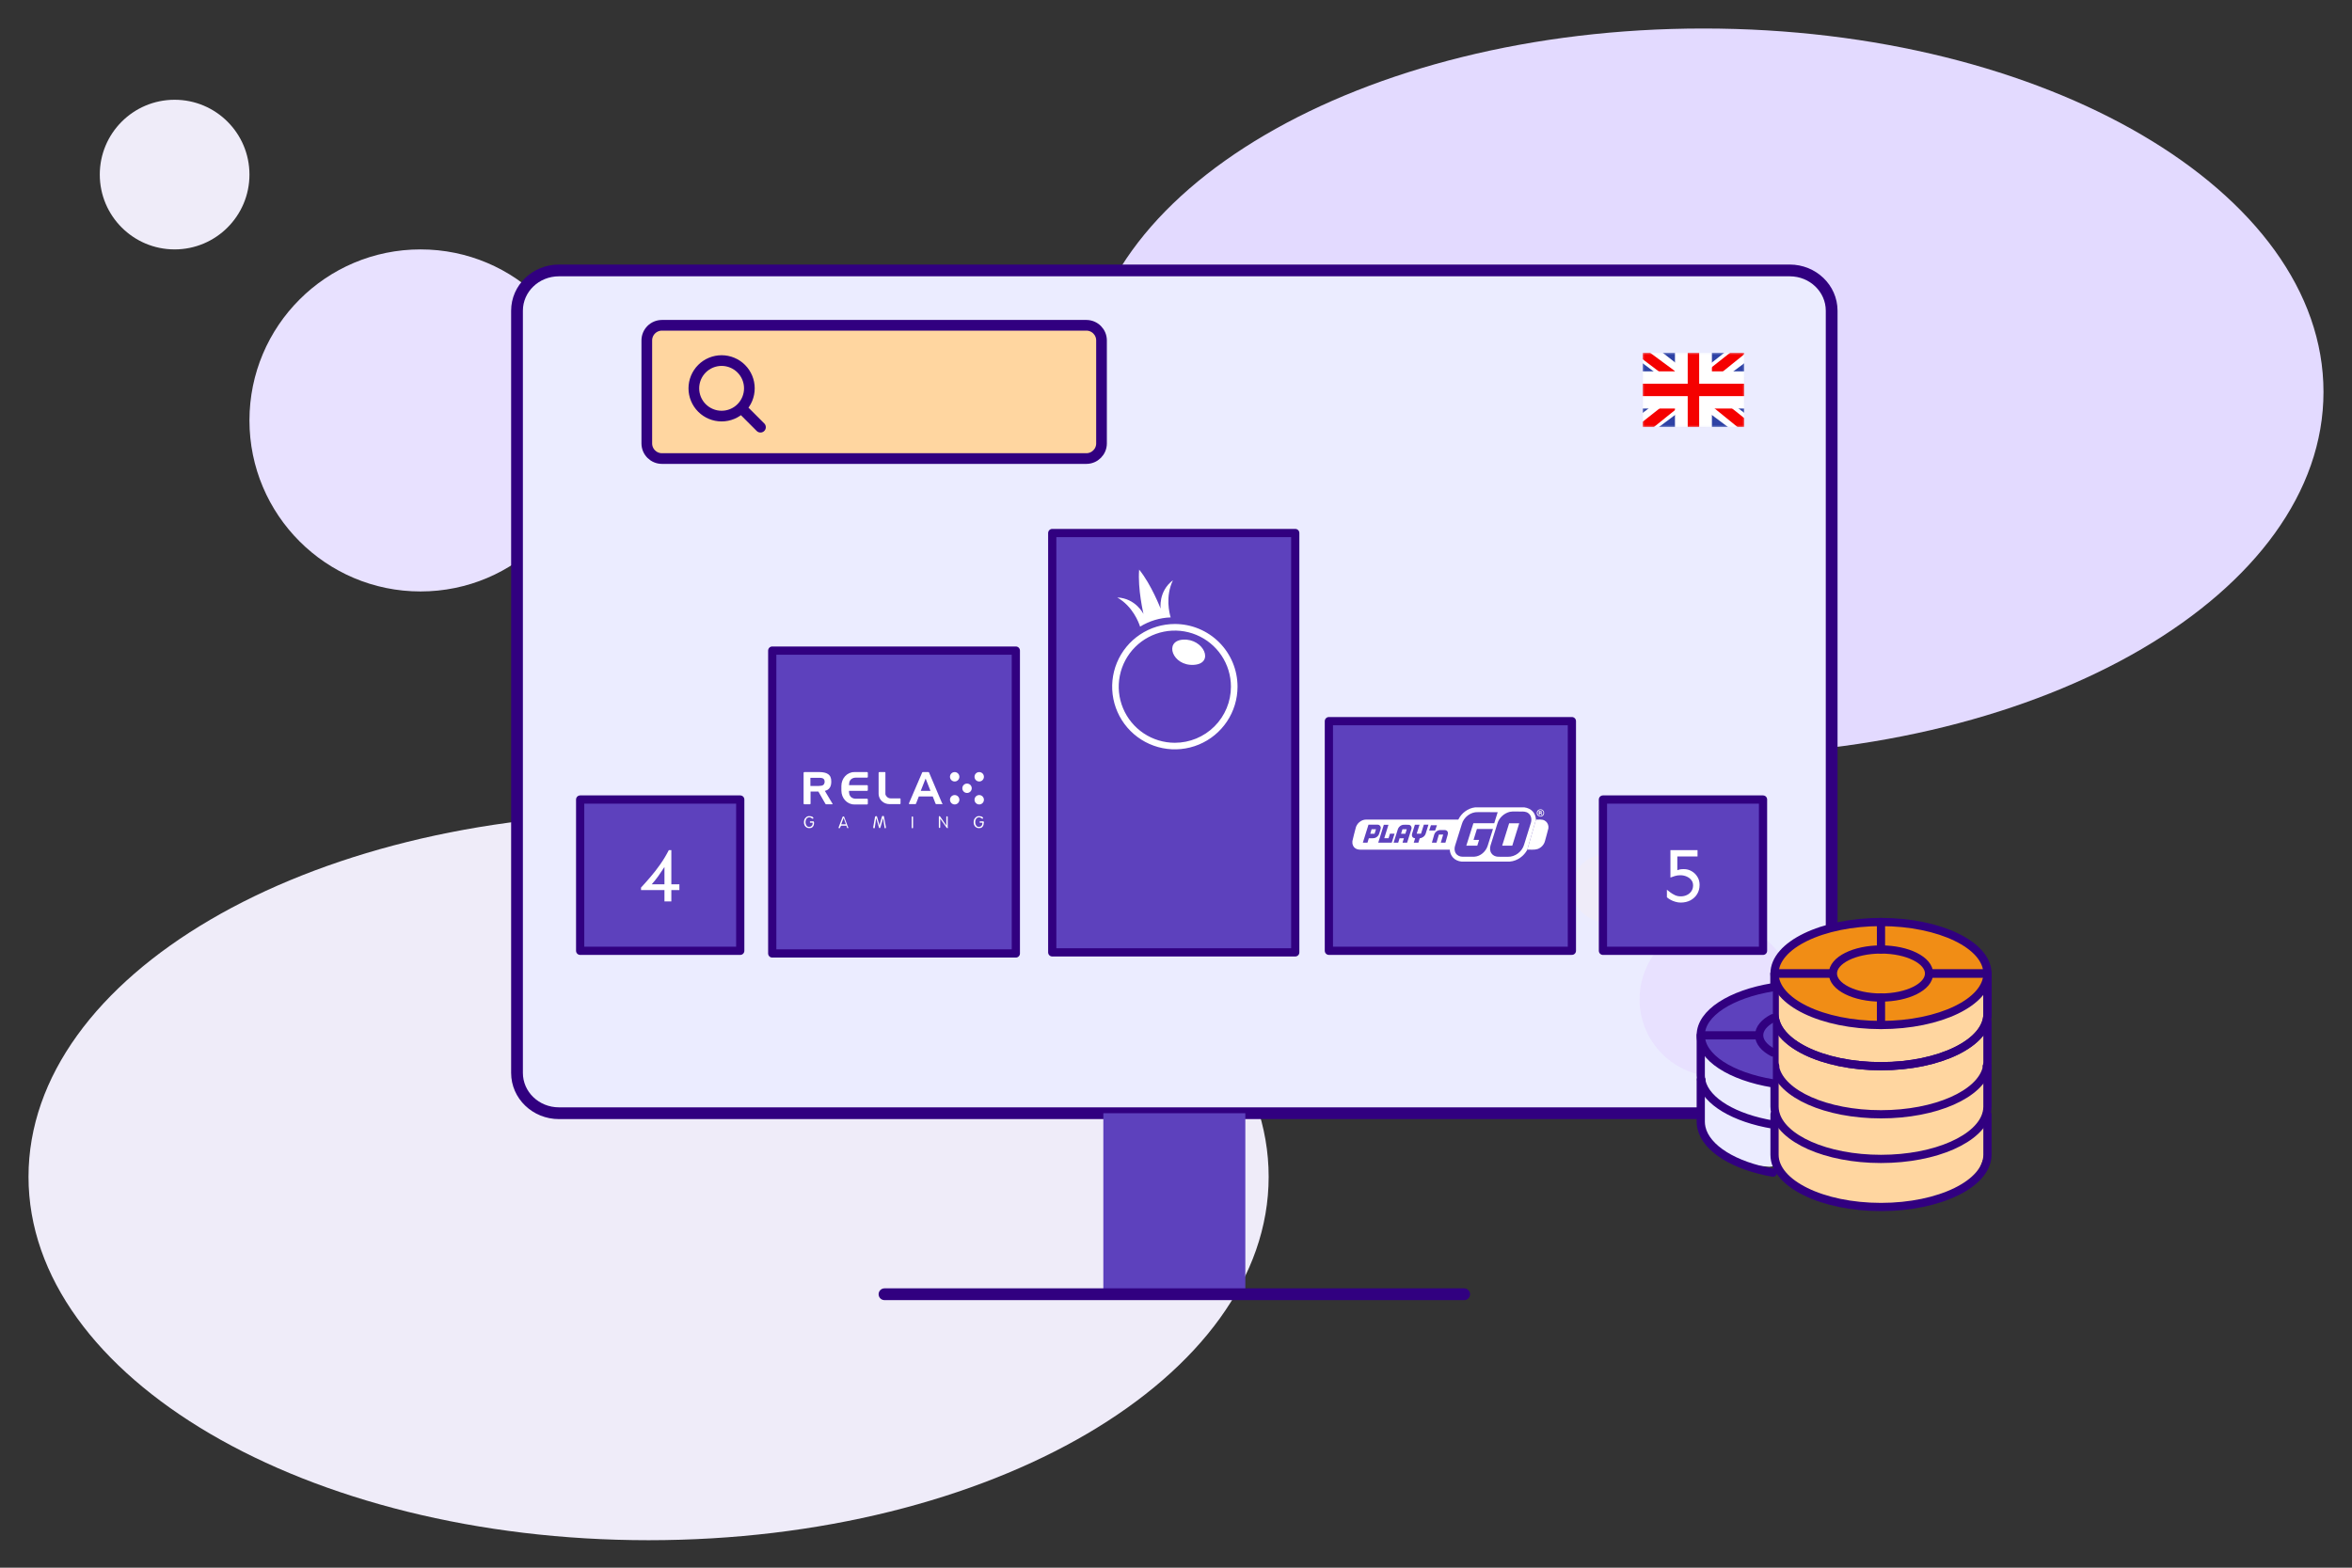 <svg width="600" height="400" viewBox="0 0 600 400" fill="none" xmlns="http://www.w3.org/2000/svg">
<rect x="0" y="0" width="600" height="400" fill="#333333" stroke="none"/>
<path d="M165.455 207.534C78.094 207.534 7.273 249.049 7.273 300.261C7.273 351.473 78.094 392.988 165.455 392.988C252.816 392.988 323.637 351.473 323.637 300.261C323.637 249.049 252.816 207.534 165.455 207.534Z" fill="#EFECF9"/>
<path d="M434.545 7.272C347.183 7.272 276.363 48.787 276.363 99.999C276.363 151.211 347.183 192.727 434.545 192.727C521.906 192.727 592.727 151.211 592.727 99.999C592.727 48.787 521.906 7.272 434.545 7.272Z" fill="#E3DAFF"/>
<path d="M44.546 25.455C34.002 25.455 25.455 34.002 25.455 44.546C25.455 55.089 34.002 63.637 44.546 63.637C55.089 63.637 63.637 55.089 63.637 44.546C63.637 34.002 55.089 25.455 44.546 25.455Z" fill="#EFECF9"/>
<path d="M107.273 63.637C83.173 63.637 63.636 83.174 63.636 107.274C63.636 131.373 83.173 150.91 107.273 150.91C131.373 150.91 150.909 131.373 150.909 107.274C150.909 83.174 131.373 63.637 107.273 63.637Z" fill="#E8E1FF"/>
<path d="M456.561 69H142.588C136.679 69 131.89 73.601 131.89 79.277V273.764C131.89 279.439 136.679 284.041 142.588 284.041H456.561C462.471 284.041 467.26 279.439 467.26 273.764V79.277C467.26 73.601 462.471 69 456.561 69Z" fill="#EBECFF" stroke="#310080" stroke-width="3" stroke-linecap="round" stroke-linejoin="round"/>
<path d="M277.133 83H168.867C166.731 83 165 84.73 165 86.864V113.136C165 115.27 166.731 117 168.867 117H277.133C279.269 117 281 115.27 281 113.136V86.864C281 84.73 279.269 83 277.133 83Z" fill="#FFD6A0" stroke="#310080" stroke-width="2.724"/>
<path d="M317.686 284.043V330.228H281.464V284.043" fill="#5D41BD"/>
<path d="M225.636 330.227H373.514" stroke="#310080" stroke-width="3" stroke-linecap="round" stroke-linejoin="round"/>
<path d="M409.628 217.998C404.863 217.998 401 221.861 401 226.626C401 231.391 404.863 235.254 409.628 235.254C414.393 235.254 418.256 231.391 418.256 226.626C418.256 221.861 414.393 217.998 409.628 217.998Z" fill="#EFECF9"/>
<path d="M437.978 235.253C427.087 235.253 418.257 244.083 418.257 254.974C418.257 265.866 427.087 274.695 437.978 274.695C448.87 274.695 457.699 265.866 457.699 254.974C457.699 244.083 448.87 235.253 437.978 235.253Z" fill="#E8E1FF"/>
<path d="M434.444 267.486L438.288 264.836L462.628 267.996V290.541L461.359 293.912L455.856 297.072L451.411 297.704L443.791 297.072L437.608 293.472L433.992 288.049L434.444 267.486Z" fill="#EBECFF"/>
<path d="M452.357 250.046L459.342 243.883L506.59 250.046V294.007L504.125 300.581L493.443 306.744L484.815 307.976L470.024 306.744L456.466 301.813L452.357 295.65V250.046Z" fill="#FFD6A0"/>
<path d="M479.843 261.535C494.841 261.535 507 255.652 507 248.394C507 241.137 494.841 235.254 479.843 235.254C464.844 235.254 452.686 241.137 452.686 248.394C452.686 255.652 464.844 261.535 479.843 261.535Z" fill="#F18D15" stroke="#310080" stroke-width="2.096" stroke-linecap="round" stroke-linejoin="round"/>
<path d="M479.843 254.526C486.616 254.526 492.107 251.781 492.107 248.394C492.107 245.007 486.616 242.262 479.843 242.262C473.069 242.262 467.578 245.007 467.578 248.394C467.578 251.781 473.069 254.526 479.843 254.526Z" stroke="#310080" stroke-width="2.096" stroke-linecap="round" stroke-linejoin="round"/>
<path d="M479.844 242.262V235.254" stroke="#310080" stroke-width="2.096" stroke-linecap="round" stroke-linejoin="round"/>
<path d="M492.266 248.391H507V258.708C507.003 266.076 494.84 272.044 479.832 272.044C464.825 272.044 452.686 266.076 452.686 258.708V248.391H467.416" stroke="#310080" stroke-width="2.096" stroke-linecap="round" stroke-linejoin="round"/>
<path d="M492.266 248.391H507V258.708C507.003 266.076 494.84 272.044 479.832 272.044C464.825 272.044 452.686 266.076 452.686 258.708V248.391H467.416" stroke="#310080" stroke-width="2.096" stroke-linecap="round" stroke-linejoin="round"/>
<path d="M506.823 260.66H507V270.971C507 271.491 506.935 271.993 506.823 272.496C505.289 279.157 493.797 284.313 479.834 284.313C465.871 284.313 454.397 279.157 452.862 272.496C452.75 271.993 452.686 271.491 452.686 270.971V260.66H452.862" stroke="#310080" stroke-width="2.096" stroke-linecap="round" stroke-linejoin="round"/>
<path d="M506.823 272.047H507V282.358C507 282.878 506.935 283.38 506.823 283.865C505.303 290.526 493.814 295.7 479.834 295.7C465.853 295.7 454.382 290.53 452.862 283.865C452.75 283.377 452.686 282.875 452.686 282.358V272.047H452.862" stroke="#310080" stroke-width="2.096" stroke-linecap="round" stroke-linejoin="round"/>
<path d="M506.823 284.312H507V294.632C507 302.005 494.831 307.966 479.835 307.966C464.839 307.966 452.686 302.005 452.686 294.632V284.312H452.862" stroke="#310080" stroke-width="2.096" stroke-linecap="round" stroke-linejoin="round"/>
<path d="M479.844 254.523V261.532" stroke="#310080" stroke-width="2.096" stroke-linecap="round" stroke-linejoin="round"/>
<path d="M452.264 251.898C441.558 253.648 433.867 258.471 433.867 264.147C433.867 269.823 441.558 274.661 452.264 276.427" fill="#5D41BD"/>
<path d="M452.264 251.898C441.558 253.648 433.867 258.471 433.867 264.147C433.867 269.823 441.558 274.661 452.264 276.427" stroke="#310080" stroke-width="2.096" stroke-linecap="round" stroke-linejoin="round"/>
<path d="M452.266 259.781C450.095 260.9 448.762 262.451 448.762 264.154C448.762 265.857 450.095 267.407 452.266 268.542" stroke="#310080" stroke-width="2.096" stroke-linecap="round" stroke-linejoin="round"/>
<path d="M448.712 264.164H433.867V274.417C433.867 274.933 433.933 275.432 434.045 275.914C435.236 281.047 442.503 285.298 452.264 286.941" stroke="#310080" stroke-width="2.096" stroke-linecap="round" stroke-linejoin="round"/>
<path d="M434.045 275.551H433.867V286.19C433.867 286.727 433.933 287.245 434.045 287.763C435.251 293.098 442.503 297.5 452.264 299.204" stroke="#310080" stroke-width="2.096" stroke-linecap="round" stroke-linejoin="round"/>
<g clip-path="url(#clip0_1448_16144)">
<mask id="mask0_1448_16144" style="mask-type:luminance" maskUnits="userSpaceOnUse" x="419" y="89" width="26" height="20">
<path d="M445 89.996H419V108.996H445V89.996Z" fill="white"/>
</mask>
<g mask="url(#mask0_1448_16144)">
<path d="M445 89.996H419V108.996H445V89.996Z" fill="white"/>
<path fill-rule="evenodd" clip-rule="evenodd" d="M419 89.996V108.996H445V89.996H419Z" fill="#2E42A5"/>
<path d="M416.076 107.65L421.764 110.025L445.164 92.529L448.17 89.046L442.076 88.254L432.57 95.775L424.932 100.841L416.076 107.65Z" fill="white"/>
<path d="M416.889 109.31L419.814 110.656L447.032 88.727H442.97L416.889 109.31Z" fill="#F50100"/>
<path d="M447.926 107.65L442.238 110.025L418.838 92.529L415.832 89.046L421.926 88.254L431.513 95.775L439.151 100.841L447.926 107.65Z" fill="white"/>
<path d="M447.682 108.839L444.757 110.184L433.138 100.764L429.725 99.734L415.588 89.047H419.65L433.788 99.497L437.525 100.764L447.682 108.839Z" fill="#F50100"/>
<path fill-rule="evenodd" clip-rule="evenodd" d="M435.087 88.41H428.912V96.327H417.375V102.66H428.912V110.577H435.087V102.66H446.625V96.327H435.087V88.41Z" fill="#F50100"/>
<path d="M428.913 88.412V86.828H427.287V88.412H428.913ZM435.087 88.412H436.712V86.828H435.087V88.412ZM428.913 96.328V97.912H430.538V96.328H428.913ZM417.375 96.328V94.745H415.75V96.328H417.375ZM417.375 102.661H415.75V104.245H417.375V102.661ZM428.913 102.661H430.538V101.078H428.913V102.661ZM428.913 110.578H427.287V112.161H428.913V110.578ZM435.087 110.578V112.161H436.712V110.578H435.087ZM435.087 102.661V101.078H433.462V102.661H435.087ZM446.625 102.661V104.245H448.25V102.661H446.625ZM446.625 96.328H448.25V94.745H446.625V96.328ZM435.087 96.328H433.462V97.912H435.087V96.328ZM428.913 89.995H435.087V86.828H428.913V89.995ZM430.538 96.328V88.412H427.287V96.328H430.538ZM417.375 97.912H428.913V94.745H417.375V97.912ZM419 102.661V96.328H415.75V102.661H419ZM428.913 101.078H417.375V104.245H428.913V101.078ZM430.538 110.578V102.661H427.287V110.578H430.538ZM435.087 108.995H428.913V112.161H435.087V108.995ZM433.462 102.661V110.578H436.712V102.661H433.462ZM446.625 101.078H435.087V104.245H446.625V101.078ZM445 96.328V102.661H448.25V96.328H445ZM435.087 97.912H446.625V94.745H435.087V97.912ZM433.462 88.412V96.328H436.712V88.412H433.462Z" fill="white"/>
</g>
</g>
<path d="M194 109L189.092 104.092M189.092 104.092C190.421 102.764 191.167 100.962 191.167 99.083C191.167 97.205 190.421 95.403 189.092 94.074C187.764 92.746 185.962 92 184.083 92C182.205 92 180.403 92.746 179.074 94.074C177.746 95.403 177 97.205 177 99.083C177 100.962 177.746 102.764 179.074 104.092C180.403 105.421 182.205 106.167 184.083 106.167C185.962 106.167 187.764 105.421 189.092 104.092Z" stroke="#310080" stroke-width="2.724" stroke-linecap="round" stroke-linejoin="round"/>
<path d="M400.992 184H339V242.595H400.992V184Z" fill="#5D41BD" stroke="#310080" stroke-width="2.096" stroke-linecap="round" stroke-linejoin="round"/>
<path d="M449.752 204H408.914V242.6H449.752V204Z" fill="#5D41BD" stroke="#310080" stroke-width="2.096" stroke-linecap="round" stroke-linejoin="round"/>
<path d="M188.838 204H148V242.6H188.838V204Z" fill="#5D41BD" stroke="#310080" stroke-width="2.096" stroke-linecap="round" stroke-linejoin="round"/>
<path d="M259.143 166H197V243.278H259.143V166Z" fill="#5D41BD" stroke="#310080" stroke-width="2.096" stroke-linecap="round" stroke-linejoin="round"/>
<path d="M330.421 136H268.429V243H330.421V136Z" fill="#5D41BD" stroke="#310080" stroke-width="2.096" stroke-linecap="round" stroke-linejoin="round"/>
<path d="M301.8 163.207C296.837 163.516 299.065 169.981 304.553 169.639C309.921 169.306 307.089 162.879 301.8 163.207Z" fill="white"/>
<path d="M299.706 159.214C296.543 159.214 293.451 160.151 290.821 161.909C288.191 163.666 286.142 166.163 284.931 169.086C283.721 172.008 283.404 175.223 284.021 178.325C284.638 181.427 286.161 184.277 288.398 186.513C290.634 188.75 293.484 190.273 296.586 190.89C299.688 191.507 302.903 191.19 305.825 189.98C308.747 188.769 311.245 186.72 313.002 184.09C314.759 181.46 315.697 178.368 315.697 175.205C315.697 170.964 314.012 166.896 311.013 163.897C308.014 160.898 303.947 159.214 299.706 159.214ZM299.706 189.521C296.875 189.521 294.108 188.683 291.754 187.11C289.4 185.538 287.565 183.303 286.481 180.688C285.398 178.073 285.114 175.195 285.666 172.418C286.218 169.642 287.581 167.092 289.582 165.09C291.584 163.088 294.134 161.725 296.91 161.172C299.686 160.62 302.564 160.903 305.179 161.986C307.795 163.069 310.03 164.904 311.603 167.258C313.176 169.611 314.015 172.378 314.015 175.209C314.015 179.004 312.507 182.644 309.824 185.328C307.141 188.012 303.501 189.52 299.706 189.521ZM299.223 148.05C295.427 150.919 296.087 155.32 296.087 155.32C296.087 155.32 293.7 149.126 290.602 145.34C290.184 150.214 291.711 156.673 291.711 156.673C291.711 156.673 289.771 152.668 285.016 152.444C288.96 154.711 290.49 158.794 290.84 159.89C293.19 158.439 295.878 157.626 298.638 157.53C298.327 156.51 297.221 152.212 299.223 148.05Z" fill="white"/>
<path d="M169.504 230V227.109H163.527V226.465C164.27 225.671 165.057 224.785 165.891 223.809C166.737 222.832 167.564 221.771 168.371 220.625C169.191 219.466 169.94 218.229 170.617 216.914H171.262V225.625H173.312V227.109H171.262V230H169.504ZM166.262 225.625H169.504V221.211C168.983 222.018 168.456 222.799 167.922 223.555C167.388 224.297 166.835 224.987 166.262 225.625Z" fill="white"/>
<path d="M428.746 230.293C428.277 230.293 427.815 230.221 427.359 230.078C426.904 229.948 426.493 229.779 426.129 229.57C425.764 229.362 425.465 229.154 425.23 228.945V227.012C425.478 227.207 425.777 227.441 426.129 227.715C426.48 227.975 426.878 228.21 427.32 228.418C427.763 228.613 428.238 228.711 428.746 228.711C429.332 228.711 429.866 228.594 430.348 228.359C430.829 228.125 431.207 227.799 431.48 227.383C431.767 226.966 431.91 226.478 431.91 225.918C431.91 225.384 431.76 224.928 431.461 224.551C431.161 224.16 430.764 223.861 430.27 223.652C429.775 223.431 429.234 223.32 428.648 223.32C428.154 223.32 427.698 223.385 427.281 223.516C426.878 223.633 426.493 223.763 426.129 223.906V216.914H433.043V218.535H427.887V222.031C428.082 221.953 428.303 221.888 428.551 221.836C428.811 221.784 429.143 221.758 429.547 221.758C430.276 221.758 430.94 221.934 431.539 222.285C432.151 222.637 432.639 223.112 433.004 223.711C433.382 224.31 433.57 224.993 433.57 225.762C433.57 226.647 433.362 227.435 432.945 228.125C432.529 228.802 431.956 229.336 431.227 229.727C430.497 230.104 429.671 230.293 428.746 230.293Z" fill="white"/>
<path d="M207.664 209.922C207.664 210.454 207.531 210.81 207.22 211.076C207.043 211.254 206.776 211.298 206.421 211.298C205.977 211.298 205.666 211.12 205.4 210.81C205.178 210.499 205.089 210.188 205.089 209.833C205.089 209.389 205.178 209.034 205.444 208.723C205.577 208.59 205.71 208.456 205.844 208.368C206.021 208.279 206.199 208.234 206.421 208.234C206.643 208.234 206.821 208.279 207.043 208.323C207.22 208.368 207.353 208.456 207.442 208.59C207.487 208.634 207.487 208.678 207.487 208.723C207.487 208.767 207.487 208.812 207.442 208.856C207.398 208.9 207.353 208.9 207.309 208.9C207.265 208.9 207.22 208.9 207.176 208.856C207.043 208.767 206.954 208.678 206.865 208.634C206.732 208.59 206.643 208.545 206.465 208.545C206.155 208.545 205.888 208.678 205.71 208.945C205.577 209.167 205.488 209.433 205.488 209.744C205.488 210.188 205.622 210.499 205.844 210.765C205.977 210.898 206.155 210.987 206.377 210.987C206.51 210.987 206.687 210.943 206.821 210.898C207.131 210.765 207.309 210.454 207.309 210.055V209.922H206.776C206.687 209.922 206.599 209.877 206.599 209.744C206.599 209.611 206.643 209.566 206.776 209.566H207.442C207.575 209.566 207.664 209.7 207.664 209.877V209.922Z" fill="white"/>
<path d="M250.956 209.922C250.956 210.454 250.823 210.81 250.512 211.076C250.335 211.254 250.068 211.298 249.713 211.298C249.269 211.298 248.958 211.12 248.692 210.81C248.47 210.499 248.381 210.188 248.381 209.833C248.381 209.389 248.47 209.034 248.736 208.723C248.869 208.59 249.002 208.456 249.136 208.368C249.313 208.279 249.491 208.234 249.713 208.234C249.935 208.234 250.113 208.279 250.335 208.323C250.512 208.368 250.645 208.456 250.734 208.59C250.779 208.634 250.779 208.678 250.779 208.723C250.779 208.767 250.779 208.812 250.734 208.856C250.69 208.9 250.645 208.9 250.601 208.9C250.557 208.9 250.512 208.9 250.468 208.856C250.335 208.767 250.246 208.678 250.157 208.634C250.024 208.59 249.935 208.545 249.757 208.545C249.446 208.545 249.18 208.678 249.002 208.945C248.869 209.167 248.78 209.433 248.78 209.744C248.78 210.188 248.914 210.499 249.136 210.765C249.269 210.898 249.446 210.987 249.669 210.987C249.802 210.987 249.979 210.943 250.113 210.898C250.423 210.765 250.601 210.454 250.601 210.055V209.922H250.068C249.979 209.922 249.891 209.877 249.891 209.744C249.891 209.611 249.935 209.566 250.068 209.566H250.734C250.912 209.566 251.001 209.655 251.001 209.833V209.922H250.956Z" fill="white"/>
<path d="M226.002 211.074C226.002 211.251 225.958 211.34 225.824 211.34C225.736 211.34 225.647 211.296 225.647 211.162L225.292 208.72L224.581 211.162C224.537 211.251 224.492 211.296 224.404 211.296C224.315 211.296 224.226 211.251 224.226 211.162L223.516 208.72L223.16 211.162C223.16 211.296 223.072 211.34 222.938 211.34C222.85 211.34 222.761 211.251 222.761 211.118C222.761 211.074 222.761 211.074 222.761 211.029L223.205 208.498C223.205 208.41 223.249 208.365 223.294 208.321C223.338 208.276 223.427 208.232 223.471 208.232C223.56 208.232 223.604 208.232 223.649 208.276C223.693 208.321 223.738 208.365 223.738 208.41L224.359 210.585L224.981 208.365C224.981 208.321 225.025 208.276 225.07 208.232C225.114 208.187 225.158 208.188 225.247 208.188C225.336 208.188 225.38 208.187 225.425 208.232C225.469 208.276 225.514 208.321 225.514 208.41L226.002 211.074Z" fill="white"/>
<path d="M232.928 211.118C232.928 211.251 232.884 211.34 232.751 211.34C232.618 211.34 232.573 211.295 232.573 211.162V208.498C232.573 208.365 232.618 208.32 232.751 208.32C232.884 208.32 232.928 208.365 232.928 208.498V211.118Z" fill="white"/>
<path d="M241.853 211.12C241.853 211.254 241.809 211.298 241.676 211.298C241.587 211.298 241.542 211.254 241.454 211.165L239.855 208.9V211.076C239.855 211.209 239.811 211.254 239.678 211.254C239.544 211.254 239.5 211.209 239.5 211.076V208.412C239.5 208.279 239.544 208.234 239.633 208.234C239.722 208.234 239.766 208.279 239.855 208.368L241.409 210.632V208.456C241.409 208.412 241.409 208.368 241.454 208.323C241.498 208.279 241.542 208.279 241.587 208.279C241.72 208.279 241.764 208.323 241.764 208.456V211.12H241.853Z" fill="white"/>
<path d="M216.456 211.162C216.456 211.251 216.411 211.295 216.278 211.295C216.234 211.295 216.189 211.295 216.145 211.251C216.1 211.251 216.1 211.251 216.1 211.206L215.923 210.674H214.546L214.28 211.206C214.236 211.295 214.191 211.34 214.102 211.34C214.014 211.34 213.925 211.295 213.925 211.206V211.162V211.118L214.902 208.542C214.946 208.454 214.946 208.409 214.99 208.365C215.035 208.32 215.079 208.32 215.124 208.32C215.168 208.32 215.212 208.32 215.301 208.365C215.346 208.409 215.39 208.454 215.39 208.542L216.367 211.118C216.456 211.118 216.456 211.162 216.456 211.162ZM215.79 210.318L215.212 208.676L214.591 210.318H215.79Z" fill="white"/>
<path d="M243.541 199.398C244.203 199.398 244.739 198.861 244.739 198.199C244.739 197.537 244.203 197 243.541 197C242.879 197 242.342 197.537 242.342 198.199C242.342 198.861 242.879 199.398 243.541 199.398Z" fill="white"/>
<path d="M250.999 198.199C250.999 198.865 250.466 199.398 249.8 199.398C249.134 199.398 248.602 198.865 248.602 198.199C248.602 197.533 249.134 197 249.8 197C250.466 197 250.999 197.533 250.999 198.199Z" fill="white"/>
<path d="M243.541 205.257C244.203 205.257 244.739 204.72 244.739 204.058C244.739 203.396 244.203 202.859 243.541 202.859C242.879 202.859 242.342 203.396 242.342 204.058C242.342 204.72 242.879 205.257 243.541 205.257Z" fill="white"/>
<path d="M250.999 204.058C250.999 204.724 250.466 205.257 249.8 205.257C249.134 205.257 248.602 204.724 248.602 204.058C248.602 203.392 249.134 202.859 249.8 202.859C250.466 202.859 250.999 203.392 250.999 204.058Z" fill="white"/>
<path d="M247.892 201.129C247.892 201.795 247.359 202.327 246.693 202.327C246.027 202.327 245.494 201.795 245.494 201.129C245.494 200.463 246.027 199.93 246.693 199.93C247.359 199.93 247.892 200.463 247.892 201.129Z" fill="white"/>
<path d="M240.344 204.992L237.014 197.133C236.969 197.044 236.925 197 236.836 197H236.17H236.081H235.415C235.327 197 235.282 197.044 235.238 197.133L231.863 204.992V205.037C231.863 205.125 231.908 205.17 231.996 205.17H233.506C233.595 205.17 233.639 205.125 233.684 205.037L234.394 203.216H237.946L238.657 205.037C238.701 205.125 238.746 205.17 238.834 205.17H240.344C240.433 205.17 240.477 205.125 240.477 205.037C240.388 205.037 240.388 204.992 240.344 204.992ZM234.883 201.795L236.126 198.643L237.369 201.795H234.883Z" fill="white"/>
<path d="M216.677 199.531C216.766 199.22 216.899 199.087 216.899 199.087C216.899 199.087 217.077 198.776 217.476 198.598C217.876 198.421 218.231 198.421 218.231 198.421H221.206C221.295 198.421 221.384 198.332 221.384 198.243V197.178C221.384 197.089 221.295 197 221.206 197H217.92C216.1 197 214.635 198.598 214.635 200.552V201.041V201.085V201.174V201.218V201.707C214.635 203.66 216.1 205.259 217.92 205.259H221.206C221.295 205.259 221.384 205.17 221.384 205.081V203.971C221.384 203.882 221.295 203.793 221.206 203.793H218.231C218.231 203.793 217.832 203.793 217.476 203.616C217.077 203.438 216.899 203.127 216.899 203.127C216.899 203.127 216.766 202.95 216.677 202.683C216.588 202.373 216.588 201.973 216.588 201.973V201.795H221.206C221.295 201.795 221.384 201.707 221.384 201.618V200.508C221.384 200.419 221.295 200.33 221.206 200.33H216.588V200.241C216.588 200.241 216.633 199.842 216.677 199.531Z" fill="white"/>
<path d="M226.89 205.17H229.598C229.687 205.17 229.731 205.081 229.731 204.992V203.882C229.731 203.793 229.687 203.705 229.598 203.705H227.156C227.156 203.705 226.845 203.705 226.534 203.527C226.224 203.349 226.046 203.039 226.046 203.039C226.046 203.039 225.868 202.861 225.868 202.55C225.868 202.284 225.868 201.929 225.868 201.929V201.129V197.133C225.868 197.044 225.824 197 225.735 197H224.314C224.226 197 224.137 197.089 224.137 197.178C224.137 197.178 224.137 197.178 224.137 197.222V201.174V201.707V202.55V202.595C224.181 204.015 225.38 205.17 226.89 205.17Z" fill="white"/>
<path d="M212.326 204.992L210.417 201.795C211.394 201.573 212.06 200.907 212.06 199.442C212.104 197.488 210.772 197.044 209.129 197H208.73H205.178C205.089 197 205 197.089 205 197.178V205.037C205 205.125 205.089 205.214 205.178 205.214H206.598C206.687 205.214 206.776 205.125 206.776 205.037V201.973H208.774L210.55 205.081C210.595 205.17 210.683 205.214 210.772 205.214H212.282C212.371 205.214 212.415 205.17 212.415 205.081C212.326 205.037 212.326 204.992 212.326 204.992ZM209.174 200.508L208.73 200.552H206.732V198.465H208.774H209.174C210.106 198.465 210.373 198.909 210.373 199.486C210.328 200.064 210.062 200.508 209.174 200.508Z" fill="white"/>
<path d="M391.825 209.117C391.783 208.375 391.525 207.625 391.017 207.067C390.458 206.442 389.658 206.1 388.842 206H376.317C374.483 206.208 372.825 207.45 372.025 209.108V209.117C364.183 209.117 356.333 209.117 348.492 209.117C347.225 209.117 346.067 210.125 345.817 211.358C345.542 212.45 345.233 213.517 345 214.617V215.167C345.058 215.575 345.233 215.983 345.525 216.267C345.925 216.658 346.492 216.8 347.042 216.8C354.642 216.8 362.242 216.8 369.842 216.8C369.883 217.558 370.167 218.292 370.692 218.842C371.225 219.417 372.008 219.75 372.792 219.833H385.167C387.042 219.683 388.758 218.45 389.625 216.792L391.825 209.117Z" fill="white"/>
<path d="M392.407 208.166C392.507 208.232 392.616 208.291 392.732 208.324C392.849 208.357 392.966 208.366 393.091 208.357C393.249 208.341 393.407 208.282 393.532 208.182C393.641 208.107 393.724 208.007 393.782 207.899C393.874 207.741 393.916 207.566 393.907 207.391C393.907 207.266 393.866 207.124 393.807 207.007C393.757 206.899 393.682 206.799 393.591 206.724C393.474 206.624 393.341 206.549 393.191 206.516C393.091 206.499 392.999 206.482 392.899 206.499C392.749 206.507 392.616 206.557 392.491 206.624C392.366 206.699 392.249 206.807 392.166 206.941C392.091 207.066 392.041 207.224 392.032 207.382C392.024 207.557 392.066 207.749 392.149 207.899C392.224 207.991 392.307 208.082 392.407 208.166ZM392.241 207.332C392.257 207.199 392.307 207.066 392.391 206.966C392.482 206.857 392.582 206.766 392.716 206.724C392.782 206.691 392.849 206.682 392.924 206.674C393.024 206.666 393.132 206.674 393.216 206.716C393.341 206.757 393.449 206.832 393.541 206.932C393.641 207.041 393.699 207.166 393.716 207.307C393.732 207.432 393.724 207.574 393.674 207.691C393.632 207.791 393.582 207.874 393.507 207.949C393.441 208.016 393.357 208.074 393.274 208.116C393.157 208.166 393.024 208.182 392.882 208.174C392.724 208.157 392.582 208.082 392.474 207.974C392.374 207.882 392.307 207.766 392.266 207.641C392.232 207.532 392.224 207.424 392.241 207.332ZM392.816 207.891C392.816 207.766 392.816 207.649 392.816 207.516C392.849 207.516 392.874 207.516 392.916 207.516C392.932 207.516 392.966 207.524 392.982 207.532C392.999 207.541 393.024 207.566 393.032 207.591C393.049 207.624 393.066 207.649 393.082 207.682C393.116 207.749 393.149 207.816 393.182 207.891C393.274 207.891 393.357 207.891 393.449 207.891C393.399 207.799 393.357 207.716 393.316 207.624C393.299 207.574 393.266 207.524 393.224 207.491C393.191 207.457 393.166 207.449 393.132 207.441C393.149 207.432 393.166 207.432 393.182 207.424C393.232 207.407 393.274 207.366 393.291 207.324C393.307 207.282 393.324 207.249 393.324 207.207C393.324 207.166 393.324 207.132 393.307 207.091C393.299 207.057 393.274 207.032 393.257 207.016C393.216 206.974 393.157 206.957 393.099 206.941C393.049 206.932 392.999 206.932 392.941 206.932C392.816 206.932 392.691 206.932 392.557 206.932C392.557 207.257 392.557 207.591 392.557 207.916C392.649 207.891 392.741 207.891 392.816 207.891ZM392.816 207.082C392.849 207.082 392.874 207.082 392.916 207.082C392.957 207.082 392.991 207.082 393.024 207.099C393.041 207.107 393.066 207.132 393.074 207.149C393.082 207.182 393.082 207.207 393.082 207.224C393.082 207.257 393.074 207.282 393.041 207.291C393.007 207.307 392.982 207.324 392.941 207.324C392.899 207.324 392.866 207.324 392.824 207.324C392.816 207.249 392.816 207.174 392.816 207.082Z" fill="white"/>
<path d="M389.625 216.786C390.483 216.744 391.383 216.902 392.225 216.636C393.167 216.319 393.908 215.511 394.142 214.536C394.417 213.469 394.75 212.419 395 211.344V210.786C394.908 210.186 394.558 209.627 394.017 209.352C393.342 208.986 392.558 209.152 391.825 209.119L389.625 216.786Z" fill="white"/>
<path d="M350.342 213.874C349.959 213.908 349.567 213.883 349.192 213.883C349.075 214.258 348.959 214.641 348.842 215.008C348.45 215.008 348.059 215.008 347.667 215.008C348.134 213.483 348.625 211.949 349.1 210.424C349.9 210.433 350.692 210.416 351.492 210.424C351.934 210.433 352.292 210.849 352.234 211.291C352.167 211.774 351.967 212.216 351.842 212.674C351.65 213.341 351.025 213.849 350.342 213.874ZM351.592 215.016C352.059 213.491 352.55 211.966 353.017 210.441C353.409 210.433 353.8 210.433 354.2 210.441C353.85 211.591 353.484 212.724 353.125 213.874C353.5 213.874 353.859 213.874 354.225 213.874C354.35 213.483 354.467 213.099 354.584 212.716C354.975 212.716 355.367 212.716 355.759 212.716C355.525 213.483 355.284 214.258 355.034 215.016C353.892 215.016 352.75 215.016 351.592 215.016ZM360.025 211.616C359.675 212.749 359.309 213.883 358.959 215.016C358.567 215.016 358.175 215.016 357.784 215.016C357.9 214.641 358.017 214.258 358.134 213.891C357.759 213.891 357.4 213.891 357.034 213.891C356.917 214.266 356.8 214.649 356.684 215.016C356.292 215.016 355.9 215.016 355.509 215.016C355.859 213.899 356.209 212.783 356.567 211.666C356.759 210.983 357.425 210.424 358.15 210.441C358.567 210.441 359 210.424 359.417 210.458C359.959 210.508 360.234 211.141 360.025 211.616ZM363.692 212.708C363.475 213.366 362.85 213.824 362.175 213.891C362.059 214.266 361.942 214.633 361.825 215.008C361.434 215.008 361.042 215.008 360.65 215.008C360.767 214.633 360.884 214.274 361 213.899C360.759 213.833 360.467 213.783 360.317 213.549C360.125 213.274 360.159 212.924 360.259 212.616C360.484 211.891 360.717 211.166 360.942 210.433C361.334 210.424 361.725 210.424 362.125 210.424C361.884 211.191 361.634 211.949 361.4 212.724C361.759 212.724 362.134 212.724 362.5 212.724C362.742 211.958 362.975 211.183 363.225 210.424C363.617 210.424 364.009 210.424 364.4 210.424C364.167 211.191 363.934 211.949 363.692 212.708ZM365.034 210.558C365.542 210.558 366.05 210.558 366.567 210.558C366.417 211.008 366.25 211.449 366.109 211.899C365.6 211.899 365.092 211.899 364.584 211.899C364.734 211.449 364.884 210.999 365.034 210.558ZM369.292 213.066C369.109 213.716 368.909 214.358 368.725 215.016C368.334 215.016 367.942 215.016 367.55 215.016C367.742 214.316 367.959 213.633 368.159 212.941C367.784 212.941 367.425 212.941 367.059 212.941C366.85 213.624 366.659 214.324 366.45 215.016C366.059 215.016 365.667 215.016 365.275 215.016C365.467 214.358 365.659 213.691 365.85 213.024C366.034 212.324 366.709 211.783 367.434 211.791C367.834 211.783 368.234 211.774 368.634 211.799C368.9 211.816 369.159 211.949 369.275 212.191C369.434 212.458 369.375 212.783 369.292 213.066Z" fill="#5D41BD"/>
<path d="M376.141 218.586C375.133 218.602 374.116 218.594 373.116 218.594C372.45 218.602 371.758 218.311 371.383 217.727C371 217.152 370.991 216.402 371.2 215.761C371.766 213.944 372.341 212.136 372.908 210.311C373.383 208.527 375.158 207.127 377.025 207.219C378.708 207.227 380.383 207.219 382.066 207.227C381.783 208.169 381.483 209.102 381.183 210.044C379.416 210.044 377.633 210.052 375.866 210.044C375.258 211.952 374.658 213.869 374.058 215.777C375 215.777 375.925 215.777 376.858 215.777C377.008 215.286 377.158 214.794 377.316 214.311C376.85 214.311 376.366 214.311 375.9 214.311C376.183 213.377 376.483 212.452 376.766 211.519C378.133 211.519 379.491 211.519 380.858 211.519C380.4 212.961 379.958 214.411 379.491 215.861C379.008 217.286 377.683 218.494 376.141 218.586ZM388.816 215.461C388.316 217.277 386.533 218.669 384.641 218.611C383.8 218.602 382.95 218.627 382.108 218.594C381.466 218.561 380.825 218.269 380.466 217.727C380.066 217.136 380.033 216.377 380.241 215.711C380.825 213.852 381.408 211.986 381.991 210.127C382.408 208.661 383.691 207.494 385.166 207.136C386.058 206.977 386.966 207.094 387.866 207.069C388.558 207.052 389.333 207.036 389.908 207.511C390.625 208.052 390.8 209.061 390.55 209.886C389.983 211.736 389.391 213.594 388.816 215.461Z" fill="#5D41BD"/>
<path d="M384.984 210.066C384.4 211.975 383.8 213.883 383.209 215.775C384.067 215.775 384.925 215.775 385.784 215.775C386.384 213.875 386.975 211.975 387.559 210.066C386.709 210.066 385.842 210.058 384.984 210.066ZM349.559 212.733C349.934 212.733 350.292 212.733 350.659 212.733C350.775 212.35 350.9 211.966 351.017 211.583C350.642 211.583 350.275 211.583 349.9 211.583C349.784 211.966 349.667 212.35 349.559 212.733ZM357.409 212.733C357.767 212.733 358.142 212.733 358.509 212.733C358.625 212.35 358.75 211.966 358.867 211.583C358.509 211.583 358.134 211.583 357.767 211.583C357.642 211.966 357.517 212.35 357.409 212.733Z" fill="white"/>
<defs>
<clipPath id="clip0_1448_16144">
<rect width="26" height="19" fill="white" transform="translate(419 90)"/>
</clipPath>
</defs>
</svg>

